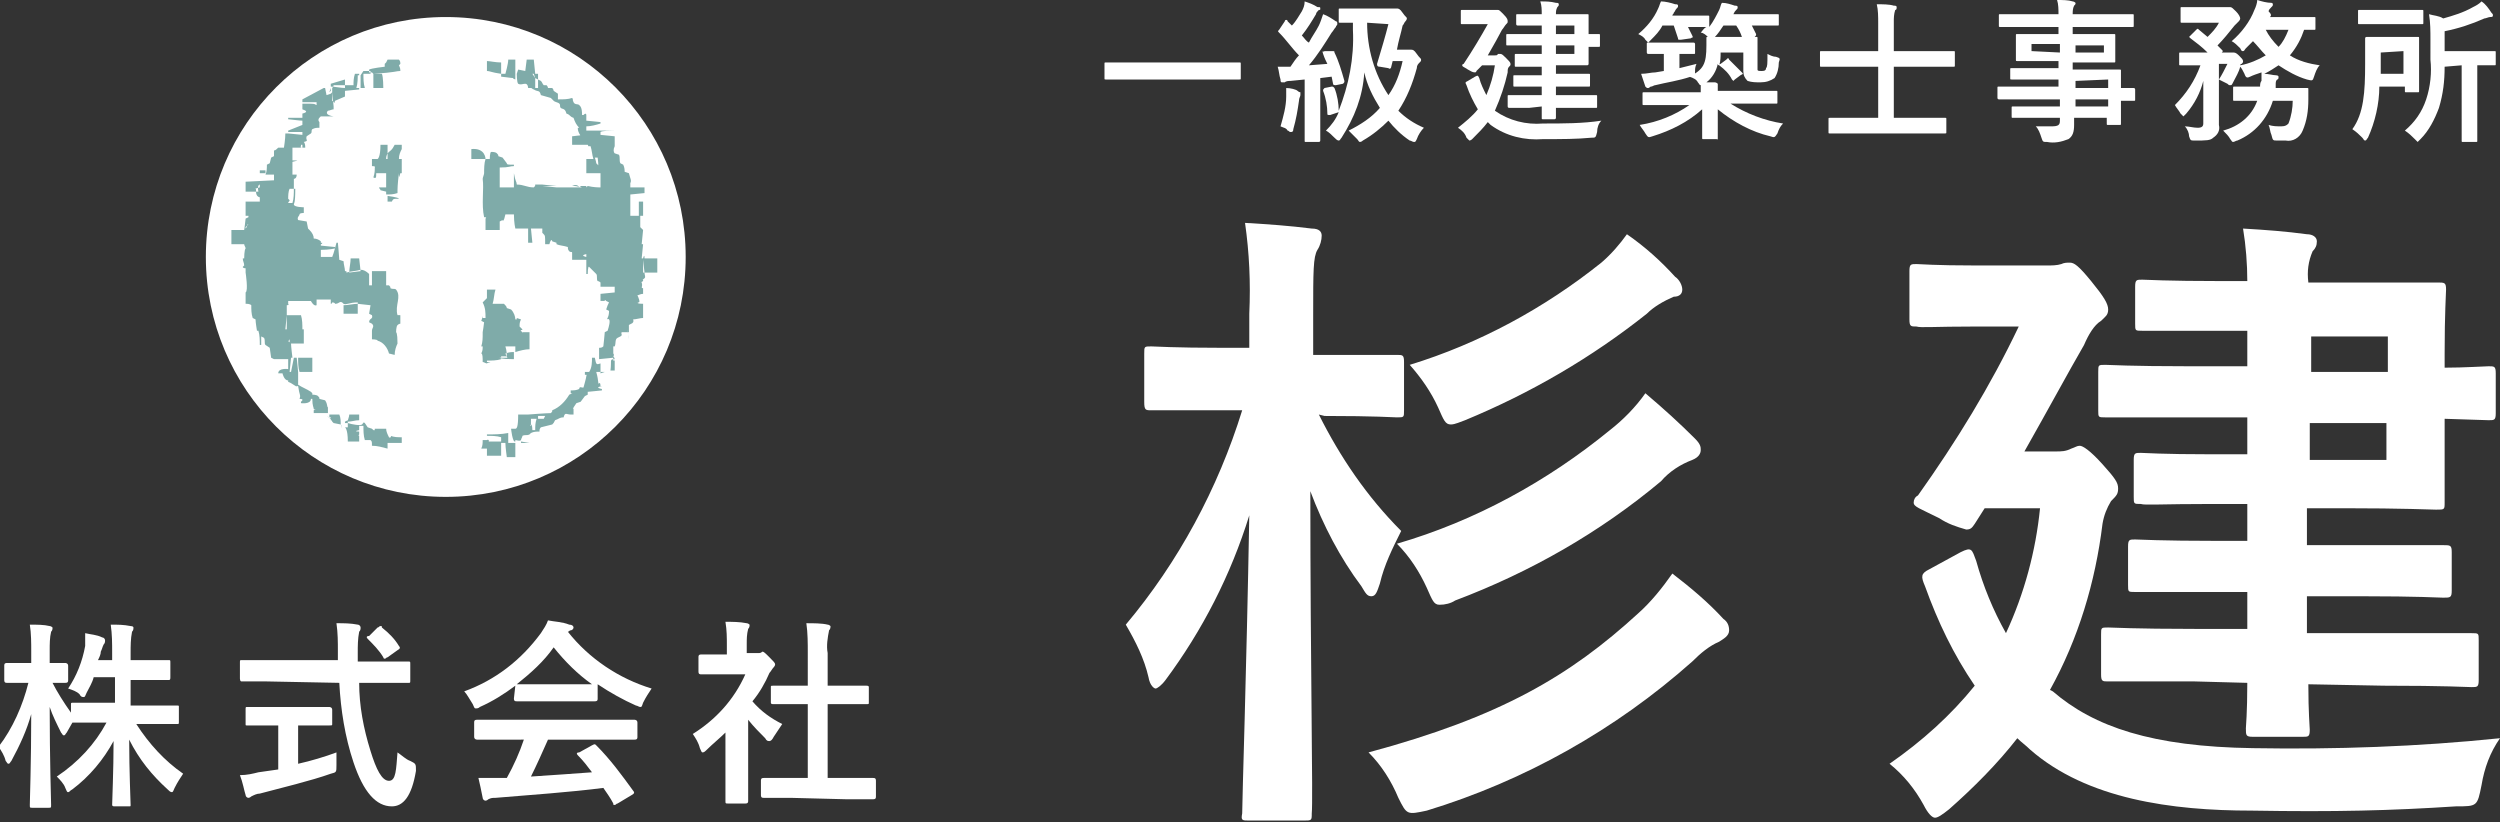 <?xml version="1.0" encoding="utf-8"?>
<!-- Generator: Adobe Illustrator 25.2.3, SVG Export Plug-In . SVG Version: 6.00 Build 0)  -->
<svg version="1.1" id="レイヤー_1" xmlns="http://www.w3.org/2000/svg" xmlns:xlink="http://www.w3.org/1999/xlink" x="0px"
	 y="0px" viewBox="0 0 176.1 57.9" style="enable-background:new 0 0 176.1 57.9;" xml:space="preserve">
<rect x="0" y="0" width="176.1" height="57.9" fill="#333333" stroke="none"/>
<style type="text/css">
	.st0{fill:#FFFFFF;}
	.st1{fill:#FFFFFF;stroke:#FFFFFF;stroke-miterlimit:10;}
	.st2{fill-rule:evenodd;clip-rule:evenodd;fill:#7FABA9;}
</style>
<g id="レイヤー_2_1_">
	<g id="top">
		<path class="st0" d="M92.9,29.2c1.5,3,3.4,5.8,5.8,8.2c-0.6,1.2-1.2,2.4-1.5,3.7C97,41.7,96.9,42,96.6,42s-0.4-0.2-0.7-0.7
			c-1.5-2-2.7-4.3-3.6-6.7c0,12.4,0.2,21.8,0.1,22.7c0,0.5,0,0.5-0.6,0.5h-3.8c-0.5,0-0.6,0-0.5-0.5c0-1,0.3-9.8,0.5-21
			c-1.3,4.2-3.3,8.1-5.9,11.6c-0.3,0.4-0.6,0.6-0.7,0.6s-0.4-0.2-0.5-0.8c-0.3-1.3-0.9-2.5-1.6-3.7c3.7-4.4,6.5-9.6,8.2-15.1h-1.3
			c-3.6,0-4.8,0-5.1,0c-0.4,0-0.5,0-0.5-0.6v-3.4c0-0.5,0-0.5,0.5-0.5c0.3,0,1.5,0.1,5.1,0.1h1.8v-2.4c0.1-2.2,0-4.3-0.3-6.4
			c1.7,0.1,3.1,0.2,4.7,0.4c0.5,0,0.7,0.2,0.7,0.5c0,0.3-0.1,0.7-0.3,1c-0.3,0.5-0.3,1.5-0.3,4.6V25h0.8c3.6,0,4.8,0,5.1,0
			c0.4,0,0.5,0,0.5,0.5v3.4c0,0.5,0,0.5-0.5,0.5c-0.2,0-1.5-0.1-5.1-0.1L92.9,29.2z M115.4,43.2c0.9-0.8,1.7-1.8,2.4-2.8
			c1.3,1,2.5,2,3.6,3.2c0.3,0.2,0.4,0.5,0.4,0.8c0,0.4-0.4,0.6-0.7,0.8c-0.7,0.3-1.3,0.8-1.9,1.4c-5.4,4.8-11.8,8.4-18.7,10.5
			c-1.4,0.3-1.4,0.3-2-0.9C98,55,97.3,53.9,96.4,53C105.7,50.5,110.6,47.6,115.4,43.2z M119.4,30.9c0.4,0.4,0.4,0.6,0.4,0.8
			s-0.1,0.5-0.6,0.7c-0.8,0.3-1.6,0.8-2.2,1.5c-4.3,3.6-9.2,6.4-14.5,8.4c-0.3,0.2-0.7,0.3-1.1,0.3c-0.4,0-0.5-0.3-0.9-1.2
			c-0.5-1.1-1.2-2.2-2.1-3.1c5.5-1.6,10.6-4.4,15-8c0.9-0.7,1.8-1.6,2.5-2.6C117.2,28.8,118.3,29.8,119.4,30.9L119.4,30.9z
			 M118,19.5c0.3,0.2,0.5,0.6,0.5,0.9c0,0.3-0.2,0.5-0.6,0.5c-0.7,0.3-1.4,0.7-1.9,1.2c-3.9,3.1-8.2,5.6-12.8,7.5
			c-0.3,0.1-0.7,0.3-1,0.3c-0.4,0-0.5-0.3-0.9-1.2c-0.5-1.1-1.2-2.1-2-3c4.9-1.5,9.5-4,13.5-7.2c0.7-0.6,1.3-1.3,1.8-2
			C115.9,17.4,117,18.4,118,19.5z"/>
		<path class="st0" d="M144.6,48.7c2.9,2.5,7,3.9,14.1,4c5.8,0.1,11.6-0.1,17.4-0.7c-0.7,1-1.1,2.1-1.3,3.3
			c-0.3,1.5-0.3,1.5-1.8,1.5c-4.6,0.3-8.5,0.4-14.4,0.3c-5.6,0-11.6-0.8-15.6-4.3c-0.3-0.3-0.6-0.5-0.9-0.8c-1.4,1.8-3.1,3.5-4.8,5
			c-0.5,0.4-0.8,0.6-1,0.6s-0.5-0.3-0.8-0.9c-0.6-1.1-1.4-2.1-2.4-2.9c2.3-1.6,4.3-3.4,6-5.5c-1.5-2.2-2.6-4.5-3.5-7
			c-0.3-0.7-0.3-0.9,0.3-1.2l2.2-1.2c0.8-0.4,0.8-0.2,1.1,0.6c0.5,1.8,1.2,3.5,2.1,5.1c1.3-2.8,2.1-5.8,2.4-8.8h-3.9l-0.7,1.1
			c-0.2,0.3-0.3,0.4-0.6,0.4c-0.7-0.2-1.3-0.4-1.9-0.8c-1.4-0.7-1.8-0.8-1.8-1.1c0-0.2,0.1-0.4,0.3-0.5c2.7-3.8,5.1-7.7,7.1-11.9h-3
			c-3,0-3.9,0.1-4.2,0c-0.4,0-0.5,0-0.5-0.5v-3.4c0-0.5,0.1-0.5,0.5-0.5c0.3,0,1.2,0.1,4.2,0.1h5c0.3,0,0.7,0,1-0.1
			c0.2-0.1,0.4-0.1,0.6-0.1c0.3,0,0.6,0.2,1.5,1.3s1.2,1.6,1.2,2s-0.2,0.5-0.5,0.8c-0.5,0.3-0.9,1-1.2,1.7c-1.1,1.9-2.5,4.5-4.2,7.5
			h2.2c0.4,0,0.7,0,1.1-0.2c0.3-0.1,0.4-0.2,0.6-0.2s0.7,0.3,1.6,1.3c0.9,1,1.1,1.3,1.1,1.7s-0.1,0.5-0.5,0.9
			c-0.3,0.5-0.5,1-0.6,1.6c-0.5,4.1-1.7,8.1-3.7,11.7L144.6,48.7z M154.6,48c-4.4,0-5.9,0-6.1,0c-0.4,0-0.5,0-0.5-0.5v-2.8
			c0-0.5,0-0.5,0.5-0.5c0.3,0,1.8,0.1,6.1,0.1h3.7v-2.6h-2c-4.1,0-5.6,0-5.9,0c-0.5,0-0.5,0-0.5-0.5v-2.7c0-0.5,0.1-0.5,0.5-0.5
			c0.3,0,1.7,0.1,5.9,0.1h2v-2.6h-2.5c-3.6,0-4.7,0.1-5,0c-0.5,0-0.5,0-0.5-0.5v-2.6c0-0.5,0.1-0.5,0.5-0.5c0.3,0,1.4,0.1,5,0.1h2.5
			v-2.6h-4.1c-4.2,0-5.6,0-5.9,0c-0.5,0-0.5,0-0.5-0.5v-2.7c0-0.5,0-0.5,0.5-0.5c0.3,0,1.7,0.1,5.9,0.1h4.1v-2.5h-1.7
			c-4.1,0-5.4,0-5.7,0c-0.5,0-0.5,0-0.5-0.5v-2.6c0-0.5,0.1-0.5,0.5-0.5c0.3,0,1.6,0.1,5.7,0.1h1.7c0-1.2-0.1-2.5-0.3-3.7
			c1.7,0.1,3,0.2,4.5,0.4c0.4,0,0.7,0.2,0.7,0.5c0,0.3-0.1,0.5-0.3,0.7c-0.3,0.7-0.4,1.4-0.3,2.2h2.6c4.2,0,6.2,0,6.5,0
			c0.5,0,0.6,0,0.6,0.5c0,0.3-0.1,1.6-0.1,4.5v1c1.4,0,2.8-0.1,3.1-0.1c0.4,0,0.5,0,0.5,0.5v2.8c0,0.5-0.1,0.5-0.5,0.5l-3.1-0.1V31
			c0,2.9,0,4.2,0,4.4c0,0.5,0,0.5-0.6,0.5c-0.3,0-2.3-0.1-6.5-0.1h-2.6v2.6h3.8c4.1,0,5.5,0,5.8,0c0.5,0,0.6,0,0.6,0.5v2.7
			c0,0.5-0.1,0.5-0.6,0.5c-0.3,0-1.7-0.1-5.8-0.1h-3.8v2.6h5.4c4.4,0,5.9,0,6.2,0c0.5,0,0.5,0,0.5,0.5v2.8c0,0.5-0.1,0.5-0.5,0.5
			c-0.3,0-1.8-0.1-6.2-0.1l-5.3-0.1c0,2,0.1,3,0.1,3.2c0,0.5-0.1,0.5-0.5,0.5h-3.5c-0.5,0-0.5-0.1-0.5-0.6c0-0.1,0.1-1.1,0.1-3.2
			L154.6,48z M168.1,29.8l-5.4,0v2.6l5.4,0V29.8z M162.8,23.7v2.5h5.4v-2.5L162.8,23.7z"/>
		<path class="st0" d="M6.6,47.7c-0.1,0.4-0.3,0.7-0.5,1.1C6,49,6,49.1,5.9,49.1s-0.2,0-0.3-0.2c-0.2-0.2-0.5-0.3-0.8-0.4
			c0.6-0.9,1-1.9,1.2-3C6,45.2,6,44.9,6,44.6c0.4,0.1,0.8,0.1,1.2,0.3c0.1,0,0.2,0.1,0.2,0.2c0,0.1,0,0.2-0.1,0.3
			c-0.1,0.2-0.1,0.3-0.2,0.5c0,0.2-0.1,0.4-0.2,0.6h1V46c0-0.7,0-1.3-0.1-2c0.5,0,0.9,0,1.4,0.1c0.2,0,0.2,0.1,0.2,0.1
			c0,0.1,0,0.2-0.1,0.3c-0.1,0.5-0.1,1-0.1,1.5v0.5h1c1.2,0,1.6,0,1.7,0s0.1,0,0.1,0.2v1c0,0.1,0,0.2-0.1,0.2s-0.5,0-1.7,0h-1v1.8
			h1.4c1.3,0,1.8,0,1.9,0s0.1,0,0.1,0.1v1c0,0.2,0,0.2-0.1,0.2s-0.6,0-1.9,0h-1c0.9,1.4,2,2.6,3.3,3.5c-0.2,0.3-0.4,0.6-0.6,1
			c-0.1,0.2-0.1,0.3-0.2,0.3s-0.2-0.1-0.3-0.2c-1.1-1-2-2.1-2.7-3.5c0,2.2,0.1,4.4,0.1,4.6c0,0.1,0,0.1-0.1,0.1H8.1
			c-0.1,0-0.2,0-0.2-0.1c0-0.3,0.1-2.4,0.1-4.5c-0.7,1.3-1.7,2.5-2.9,3.4c-0.2,0.1-0.2,0.2-0.3,0.2s-0.1-0.1-0.2-0.3
			c-0.1-0.3-0.4-0.6-0.6-0.8c1.5-1,2.7-2.3,3.5-3.8H7.1c-1.3,0-1.8,0-1.9,0s-0.1,0-0.1,0c-0.1,0.2-0.3,0.5-0.4,0.7
			c-0.1,0.1-0.1,0.2-0.2,0.2s-0.1-0.1-0.2-0.2c-0.3-0.6-0.6-1.2-0.8-1.8c0,3.7,0.1,6.7,0.1,6.9s0,0.2-0.2,0.2H2.3
			c-0.2,0-0.2,0-0.2-0.2s0.1-3.1,0.1-6.4c-0.3,1.1-0.8,2.2-1.4,3.3c-0.1,0.1-0.1,0.2-0.2,0.2s-0.1-0.1-0.2-0.2
			c-0.1-0.4-0.3-0.7-0.5-1c1-1.3,1.7-2.9,2.1-4.5H1.8c-0.9,0-1.2,0-1.3,0s-0.2,0-0.2-0.2v-1c0-0.1,0-0.2,0.2-0.2s0.4,0,1.3,0h0.4
			v-0.8c0-0.6,0-1.3-0.1-1.9c0.5,0,1,0,1.4,0.1c0.1,0,0.2,0.1,0.2,0.1c0,0.1,0,0.2-0.1,0.3c-0.1,0.4-0.1,0.9-0.1,1.3v0.9
			c0.8,0,1.1,0,1.1,0s0.2,0,0.2,0.2v1c0,0.1,0,0.2-0.2,0.2H3.7C4,48.7,4.5,49.5,5,50.2v-0.6c0-0.1,0-0.1,0.2-0.1s0.6,0,1.9,0h1v-1.8
			H6.6z"/>
		<path class="st0" d="M18.8,48c-1.3,0-1.8,0-1.8,0s-0.1,0-0.1-0.2v-1.1c0-0.2,0-0.2,0.1-0.2s0.5,0,1.8,0h5c0-0.2,0-0.4,0-0.6
			c0-0.7,0-1.3-0.1-2c0.5,0,1,0,1.5,0.1c0.1,0,0.2,0.1,0.2,0.2c0,0.1,0,0.2-0.1,0.3c-0.1,0.5-0.1,1-0.1,1.5v0.6H27
			c1.3,0,1.7,0,1.8,0s0.1,0,0.1,0.2v1.1c0,0.2,0,0.2-0.1,0.2s-0.5,0-1.8,0h-1.7c0,1.6,0.3,3.2,0.8,4.8c0.4,1.3,0.8,2.1,1.3,2.1
			s0.5-0.8,0.6-2c0.3,0.2,0.6,0.5,0.9,0.6c0.4,0.2,0.4,0.2,0.4,0.7c-0.3,1.8-0.9,2.5-1.7,2.5c-1.1,0-2-1-2.7-3.1
			c-0.6-1.8-0.9-3.7-1-5.6L18.8,48z M21,51.1v2.7c0.9-0.2,1.9-0.5,2.7-0.8c0,0.2,0,0.6,0,0.9c0,0.5,0,0.5-0.4,0.6
			c-1.4,0.5-3.5,1-5,1.4c-0.2,0-0.4,0.1-0.6,0.2c-0.1,0.1-0.2,0.1-0.2,0.1c-0.1,0-0.2-0.1-0.2-0.2c-0.1-0.3-0.2-0.9-0.4-1.4
			c0.5,0,0.9-0.1,1.3-0.2l1.4-0.2v-3.1h-0.5c-1.2,0-1.6,0-1.7,0s-0.1,0-0.1-0.1v-1c0-0.2,0-0.2,0.1-0.2s0.5,0,1.7,0h2.5
			c1.2,0,1.6,0,1.6,0s0.2,0,0.2,0.2V51c0,0.1,0,0.1-0.2,0.1s-0.5,0-1.6,0L21,51.1z M26.6,44.2c0.1,0,0.1-0.1,0.2-0.1s0.1,0,0.1,0.1
			c0.5,0.4,0.9,0.8,1.2,1.3c0.1,0.1,0.1,0.2-0.1,0.3l-0.7,0.5c-0.1,0-0.1,0.1-0.2,0.1c0,0-0.1,0-0.1-0.1c-0.3-0.5-0.7-0.9-1.1-1.3
			c-0.1-0.1-0.1-0.2,0.1-0.2L26.6,44.2z"/>
		<path class="st0" d="M36.3,48.3c-0.8,0.6-1.6,1.1-2.5,1.5c-0.1,0.1-0.2,0.1-0.3,0.1c-0.1,0-0.1-0.1-0.2-0.3
			c-0.2-0.3-0.4-0.7-0.6-0.9c2.2-0.8,4-2.2,5.4-4.1c0.2-0.3,0.4-0.6,0.5-0.9c0.5,0.1,1,0.1,1.5,0.3c0.2,0,0.3,0.1,0.3,0.2
			c0,0.1-0.1,0.2-0.2,0.2c-0.1,0-0.1,0.1-0.2,0.1c1.5,1.9,3.6,3.3,5.9,4c-0.2,0.3-0.4,0.6-0.6,1c-0.1,0.3-0.1,0.3-0.2,0.3
			c-0.1,0-0.2-0.1-0.3-0.1c-0.9-0.4-1.8-0.9-2.7-1.5v1c0,0.1,0,0.2-0.2,0.2s-0.5,0-1.6,0H38c-1.1,0-1.5,0-1.6,0s-0.2,0-0.2-0.2
			L36.3,48.3z M35.4,52.1c-1.3,0-1.8,0-1.8,0s-0.2,0-0.2-0.2v-1c0-0.1,0-0.2,0.2-0.2s0.5,0,1.8,0h7.5c1.3,0,1.8,0,1.8,0
			s0.2,0,0.2,0.2v1c0,0.1,0,0.2-0.2,0.2s-0.5,0-1.8,0h-4.3c-0.4,0.9-0.8,1.8-1.2,2.6c1.5-0.1,3-0.2,4.3-0.3c-0.3-0.4-0.6-0.8-1-1.2
			c-0.1-0.1-0.1-0.2,0.1-0.2l0.9-0.5c0.2-0.1,0.2-0.1,0.3,0c1,1,1.8,2.1,2.6,3.2c0.1,0.1,0.1,0.2-0.1,0.3l-1,0.6
			c-0.1,0-0.1,0.1-0.2,0.1s-0.1,0-0.1-0.1c-0.2-0.4-0.5-0.8-0.7-1.1c-2.3,0.3-5.2,0.5-7.6,0.7c-0.2,0-0.3,0-0.5,0.1
			c-0.1,0.1-0.2,0.1-0.2,0.1c-0.1,0-0.2-0.1-0.2-0.2c-0.1-0.5-0.2-1-0.3-1.4c0.5,0,1,0,1.5,0h0.5c0.5-0.9,0.9-1.8,1.2-2.7L35.4,52.1
			z M40.2,48.2c0.9,0,1.4,0,1.5,0c-1-0.7-1.9-1.6-2.7-2.6c-0.7,1-1.6,1.8-2.6,2.6c0.1,0,0.5,0,1.5,0L40.2,48.2z"/>
		<path class="st0" d="M51.1,51.6c-0.4,0.4-0.9,0.8-1.3,1.2c-0.1,0.1-0.2,0.2-0.3,0.2s-0.1-0.1-0.2-0.3c-0.1-0.4-0.3-0.7-0.5-1
			c1.6-1,2.9-2.4,3.7-4.2h-1.6c-1.1,0-1.4,0-1.5,0s-0.2,0-0.2-0.2v-1c0-0.1,0-0.2,0.2-0.2s0.4,0,1.5,0h0.3v-0.6c0-0.6,0-1.1-0.1-1.7
			c0.5,0,1,0,1.5,0.1c0.1,0,0.2,0.1,0.2,0.1c0,0.1,0,0.2-0.1,0.3c-0.1,0.4-0.1,0.7-0.1,1.1v0.6h0.6c0.1,0,0.2,0,0.3,0
			c0,0,0.1,0,0.2-0.1c0.1,0,0.2,0.1,0.5,0.4s0.4,0.4,0.4,0.5c0,0.1-0.1,0.2-0.1,0.2c-0.1,0.1-0.2,0.3-0.3,0.4
			c-0.3,0.7-0.7,1.4-1.2,2c0.6,0.7,1.3,1.2,2.1,1.6c-0.2,0.3-0.4,0.6-0.6,0.9c-0.1,0.2-0.2,0.3-0.3,0.3s-0.2,0-0.3-0.2
			c-0.4-0.4-0.8-0.8-1.2-1.3v4c0,1,0,1.6,0,1.7s0,0.2-0.2,0.2h-1.2c-0.2,0-0.2,0-0.2-0.2s0-0.6,0-1.7L51.1,51.6z M55.7,56.2
			c-1.3,0-1.8,0-1.9,0s-0.2,0-0.2-0.2V55c0-0.1,0-0.2,0.2-0.2s0.5,0,1.9,0h1.2v-5.2h-0.6c-1.2,0-1.7,0-1.8,0s-0.2,0-0.2-0.1v-1.1
			c0-0.1,0-0.1,0.2-0.1s0.5,0,1.8,0h0.6V46c0-0.7,0-1.4-0.1-2.1c0.5,0,1.1,0,1.5,0.1c0.1,0,0.2,0.1,0.2,0.1c0,0.1,0,0.2-0.1,0.3
			c-0.1,0.5-0.2,1.1-0.1,1.6v2.3h0.9c1.2,0,1.7,0,1.8,0s0.2,0,0.2,0.1v1.1c0,0.1,0,0.1-0.2,0.1s-0.5,0-1.8,0h-0.9v5.2h1.3
			c1.3,0,1.8,0,1.9,0s0.2,0,0.2,0.2v1.1c0,0.1,0,0.2-0.2,0.2s-0.5,0-1.9,0L55.7,56.2z"/>
		<path class="st0" d="M79.3,5.6c-1,0-1.3,0-1.4,0s-0.1,0-0.1-0.1v-1c0-0.1,0-0.1,0.1-0.1s0.4,0,1.4,0h6.6c1,0,1.3,0,1.4,0
			s0.1,0,0.1,0.1v1c0,0.1,0,0.1-0.1,0.1s-0.4,0-1.4,0H79.3z"/>
		<path class="st0" d="M93.8,3.6c0.2,0,0.2,0,0.2,0.1c0.3,0.6,0.5,1.3,0.7,2c0,0.1,0,0.1-0.1,0.2L94.1,6c-0.1,0-0.2,0-0.2-0.1
			l-0.1-0.5L93,5.5v3c0,1,0,1.4,0,1.4s0,0.1-0.1,0.1H92c-0.1,0-0.1,0-0.1-0.1s0-0.4,0-1.4V5.6l-1,0.1c-0.1,0-0.3,0-0.4,0.1
			c-0.1,0-0.1,0-0.2,0c-0.1,0-0.1-0.1-0.1-0.2c-0.1-0.3-0.1-0.6-0.2-0.9c0.3,0,0.6,0,0.9,0c0.2-0.3,0.4-0.6,0.6-0.8
			c-0.5-0.5-0.9-1.1-1.4-1.6c-0.1-0.1-0.1-0.1,0-0.2l0.4-0.6c0-0.1,0.1-0.1,0.1-0.1s0.1,0,0.1,0.1c0.1,0.1,0.2,0.2,0.3,0.3
			c0.3-0.3,0.5-0.7,0.7-1c0.1-0.2,0.2-0.4,0.2-0.7c0.3,0.1,0.6,0.2,0.9,0.4C93,0.5,93,0.5,93,0.6s0,0.1-0.1,0.1
			c-0.1,0.1-0.2,0.2-0.2,0.3c-0.3,0.5-0.6,1-1,1.5C91.9,2.7,92,2.9,92.2,3c0.2-0.4,0.5-0.8,0.7-1.2c0.1-0.2,0.2-0.5,0.3-0.8
			c0.3,0.1,0.6,0.3,0.9,0.5c0.1,0,0.1,0.1,0.1,0.2s-0.1,0.1-0.1,0.2C94,2,93.9,2.2,93.8,2.3c-0.5,0.8-1,1.6-1.6,2.3l1.3-0.1
			c-0.1-0.2-0.2-0.4-0.3-0.7s0-0.1,0.1-0.2L93.8,3.6z M90.6,6.8c0-0.2,0-0.4,0-0.6c0.3,0,0.7,0.1,0.8,0.2s0.2,0.1,0.2,0.1
			c0,0,0,0.1,0,0.2c0,0.1-0.1,0.2-0.1,0.4c-0.1,0.7-0.2,1.3-0.4,2c0,0.2-0.1,0.2-0.2,0.2c-0.1,0-0.1-0.1-0.2-0.1
			C90.6,9,90.4,9,90.2,8.9C90.4,8.2,90.6,7.5,90.6,6.8z M99.1,3.5c0.1,0,0.1,0,0.2,0c0,0,0.1,0,0.1,0c0.1,0,0.2,0,0.4,0.3
			s0.3,0.3,0.3,0.4c0,0.1,0,0.1-0.1,0.2c-0.1,0.1-0.2,0.2-0.2,0.4c-0.3,1.1-0.7,2.1-1.3,3c0.5,0.5,1.1,0.9,1.8,1.2
			c-0.2,0.2-0.4,0.5-0.5,0.8c-0.1,0.2-0.1,0.2-0.2,0.2c-0.1,0-0.2-0.1-0.3-0.1c-0.6-0.4-1.1-0.9-1.5-1.4c-0.5,0.5-1.1,1-1.8,1.4
			C96,9.9,95.9,10,95.8,10c-0.1,0-0.1-0.1-0.2-0.2c-0.2-0.2-0.4-0.4-0.6-0.6c0.8-0.4,1.6-0.9,2.2-1.6c-0.5-0.8-0.9-1.6-1.1-2.5
			c-0.1,1.7-0.7,3.2-1.6,4.6c-0.1,0.1-0.1,0.2-0.2,0.2S94.1,9.8,94,9.7c-0.2-0.2-0.4-0.4-0.6-0.5c0.4-0.4,0.7-0.8,0.9-1.3l-0.6,0.2
			c-0.2,0-0.2,0-0.2-0.1c0-0.5-0.1-1.1-0.3-1.6c0-0.1,0-0.1,0.1-0.2l0.5-0.1c0.1,0,0.1,0,0.2,0.1c0.2,0.5,0.3,1.1,0.3,1.6
			c0.7-1.8,1.1-3.7,1-5.7V1.6h-0.9c-0.1,0-0.1,0-0.1-0.1V0.7c0-0.1,0-0.1,0.1-0.1s0.4,0,1.3,0H98c0.1,0,0.2,0,0.3,0c0,0,0.1,0,0.1,0
			c0.1,0,0.2,0,0.4,0.3s0.3,0.3,0.3,0.4c0,0.1-0.1,0.2-0.1,0.2c-0.1,0.1-0.1,0.2-0.2,0.3c-0.1,0.5-0.3,1.1-0.4,1.7L99.1,3.5z
			 M96.3,1.6c0,1.8,0.5,3.6,1.5,5.1c0.5-0.7,0.8-1.5,1-2.4h-0.7L98,4.7c0,0.1-0.1,0.2-0.2,0.1l-0.6-0.1c-0.2,0-0.2-0.1-0.2-0.2
			c0.3-1,0.6-2,0.8-2.8L96.3,1.6z"/>
		<path class="st0" d="M105.3,7.8c1,0.7,2.2,1,3.4,0.9c1.4,0,2.8,0,4.1-0.2c-0.2,0.2-0.3,0.5-0.3,0.8c-0.1,0.4-0.1,0.4-0.4,0.4
			c-1.1,0.1-2,0.1-3.4,0.1c-1.3,0.1-2.6-0.2-3.7-1c-0.1-0.1-0.1-0.1-0.2-0.2c-0.3,0.4-0.7,0.8-1.1,1.2c-0.1,0.1-0.2,0.1-0.2,0.1
			s-0.1-0.1-0.2-0.2c-0.1-0.3-0.3-0.5-0.6-0.7c0.5-0.4,1-0.8,1.4-1.3c-0.3-0.5-0.6-1.1-0.8-1.7c-0.1-0.2-0.1-0.2,0.1-0.3l0.5-0.3
			c0.2-0.1,0.2-0.1,0.3,0.1c0.1,0.4,0.3,0.8,0.5,1.2c0.3-0.7,0.5-1.4,0.6-2.1h-0.9L104,5c0,0.1-0.1,0.1-0.1,0.1
			c-0.2,0-0.3-0.1-0.5-0.2c-0.3-0.2-0.4-0.2-0.4-0.3c0,0,0-0.1,0.1-0.1c0.6-0.9,1.2-1.9,1.7-2.8H104c-0.7,0-0.9,0-1,0
			s-0.1,0-0.1-0.1V0.8c0-0.1,0-0.1,0.1-0.1s0.3,0,1,0h1.2h0.2h0.1c0.1,0,0.1,0,0.4,0.3s0.3,0.4,0.3,0.5s0,0.1-0.1,0.2
			c-0.1,0.1-0.2,0.3-0.3,0.4c-0.2,0.4-0.6,1.1-1,1.8h0.5c0.1,0,0.2,0,0.2-0.1c0,0,0.1,0,0.2,0c0.1,0,0.2,0.1,0.4,0.3
			s0.3,0.3,0.3,0.4s0,0.1-0.1,0.2c-0.1,0.1-0.1,0.2-0.1,0.4C106,6,105.7,6.9,105.3,7.8L105.3,7.8z M107.7,7.6c-1,0-1.4,0-1.4,0
			s-0.1,0-0.1-0.1V6.8c0-0.1,0-0.1,0.1-0.1s0.4,0,1.4,0h0.9V6.1h-0.5c-1,0-1.3,0-1.4,0s-0.1,0-0.1-0.1V5.4c0-0.1,0-0.1,0.1-0.1
			s0.4,0,1.4,0h0.5V4.7H108c-0.8,0-1.1,0-1.2,0s-0.1,0-0.1-0.1V3.9c0-0.1,0-0.1,0.1-0.1s0.3,0,1.2,0h0.6V3.2h-1c-1,0-1.3,0-1.4,0
			s-0.1,0-0.1-0.1V2.5c0-0.1,0-0.1,0.1-0.1s0.4,0,1.4,0h1V1.8h-0.4c-1,0-1.3,0-1.3,0s-0.1,0-0.1-0.1V1.1c0-0.1,0-0.1,0.1-0.1
			s0.4,0,1.3,0h0.4c0-0.3,0-0.6-0.1-0.9c0.4,0,0.7,0,1.1,0.1c0.1,0,0.2,0,0.2,0.1c0,0.1,0,0.1-0.1,0.2c-0.1,0.2-0.1,0.3-0.1,0.5h0.6
			c1,0,1.5,0,1.6,0s0.1,0,0.1,0.1s0,0.4,0,1.1v0.2h0.7c0.1,0,0.1,0,0.1,0.1v0.7c0,0.1,0,0.1-0.1,0.1h-0.7v0.2c0,0.7,0,1,0,1
			s0,0.1-0.1,0.1s-0.6,0-1.6,0h-0.6v0.6h0.9c1,0,1.3,0,1.4,0s0.1,0,0.1,0.1V6c0,0.1,0,0.1-0.1,0.1s-0.4,0-1.4,0h-0.9v0.6h1.3
			c1,0,1.4,0,1.5,0s0.1,0,0.1,0.1v0.7c0,0.1,0,0.1-0.1,0.1s-0.4,0-1.5,0h-1.3c0,0.5,0,0.7,0,0.7s0,0.1-0.1,0.1h-0.8
			c-0.1,0-0.1,0-0.1-0.1s0-0.3,0-0.8L107.7,7.6z M109.6,1.8v0.6h1.3V1.8L109.6,1.8z M110.9,3.2h-1.3v0.6h1.3V3.2z"/>
		<path class="st0" d="M116,3.1c0-0.1,0-0.1,0.1-0.1c-0.1-0.1-0.1-0.1-0.2-0.2c-0.1-0.2-0.3-0.3-0.5-0.4c0.6-0.5,1.1-1.1,1.4-1.8
			c0.1-0.2,0.1-0.3,0.2-0.5c0.3,0,0.7,0.1,1,0.2c0.1,0,0.2,0,0.2,0.1s0,0.1-0.1,0.2c-0.1,0.1-0.1,0.2-0.2,0.3c0,0.1-0.1,0.1-0.1,0.2
			h1.2c0.9,0,1.2,0,1.3,0s0.1,0,0.1,0.1v0.7c0.3-0.4,0.5-0.8,0.7-1.2c0.1-0.2,0.1-0.4,0.2-0.5c0.3,0,0.6,0.1,0.9,0.2
			c0.1,0,0.2,0,0.2,0.1c0,0.1,0,0.1-0.1,0.2c-0.1,0.1-0.1,0.1-0.2,0.3L121.9,1h1.7c1.1,0,1.5,0,1.6,0s0.1,0,0.1,0.1v0.6
			c0,0.1,0,0.1-0.1,0.1s-0.4,0-1.6,0h-0.2c0.1,0.2,0.2,0.4,0.3,0.6c0,0.1,0,0.1-0.1,0.2l-0.7,0.1c-0.2,0-0.2,0-0.2-0.1
			c-0.1-0.3-0.2-0.5-0.4-0.8h-0.9c-0.2,0.3-0.4,0.6-0.6,0.8c-0.1,0.1-0.2,0.2-0.2,0.2s-0.1-0.1-0.3-0.2c-0.1-0.1-0.3-0.3-0.5-0.3
			c0.1-0.1,0.2-0.3,0.4-0.4h-0.1c-0.1,0-0.3,0-1.2,0c0.1,0.2,0.2,0.4,0.3,0.6s0,0.1-0.1,0.2l-0.7,0.1c-0.2,0-0.2,0-0.2-0.1
			c-0.1-0.3-0.2-0.6-0.3-0.9h-0.8c-0.2,0.4-0.5,0.7-0.8,1c-0.1,0.1-0.1,0.1-0.2,0.2c0.1,0,0.4,0,1,0h1.2c0.7,0,1,0,1,0
			s0.1,0,0.1,0.1v0.6c0,0.1,0,0.1-0.1,0.1s-0.3,0-1,0l0,0v1c0.4-0.1,0.8-0.2,1.2-0.3c-0.1,0.2-0.1,0.4-0.1,0.5c0,0.4,0,0.4-0.3,0.4
			c-0.9,0.3-1.7,0.4-2.5,0.6c-0.1,0-0.2,0.1-0.3,0.1c-0.1,0-0.1,0.1-0.2,0.1c-0.1,0-0.1,0-0.2-0.1c-0.1-0.3-0.2-0.6-0.3-0.9
			c0.4,0,0.7-0.1,1-0.1l0.6-0.1V3.8h-0.1c-0.8,0-1,0-1,0s-0.1,0-0.1-0.1L116,3.1z M121.6,4.2c0,0,0.1-0.1,0.1-0.1s0.1,0,0.1,0.1
			c0.3,0.3,0.6,0.6,0.9,0.9c0.1,0.1,0.1,0.1-0.1,0.2l-0.4,0.3c-0.1,0.1-0.1,0.1-0.1,0.1s0,0-0.1-0.1c-0.2-0.4-0.5-0.7-0.9-1
			c0,0-0.1,0-0.1-0.1c-0.1,0.5-0.4,1-0.8,1.3h0.6c0.1,0,0.2,0.1,0.2,0.1c0,0.1,0,0.1,0,0.2c0,0.1,0,0.2,0,0.3h2.7c1,0,1.3,0,1.4,0
			s0.1,0,0.1,0.1v0.7c0,0.1,0,0.1-0.1,0.1s-0.4,0-1.4,0h-1.8c1.1,0.7,2.4,1.2,3.7,1.4c-0.2,0.2-0.3,0.4-0.4,0.7
			c-0.2,0.3-0.2,0.3-0.5,0.2c-1.3-0.3-2.6-1-3.7-1.9c0,1.1,0,1.8,0,2s0,0.1-0.1,0.1H120c-0.1,0-0.1,0-0.1-0.1s0-0.9,0-2
			c-1,0.9-2.2,1.5-3.5,1.9c-0.3,0.1-0.3,0.1-0.5-0.2c-0.1-0.2-0.3-0.4-0.4-0.6c1.3-0.2,2.5-0.7,3.5-1.4h-1.8c-1,0-1.3,0-1.4,0
			s-0.1,0-0.1-0.1V6.6c0-0.1,0-0.1,0.1-0.1s0.4,0,1.4,0h2.6c0-0.2,0-0.3,0-0.5c-0.1,0-0.1-0.1-0.2-0.2c-0.1-0.2-0.3-0.3-0.6-0.4
			c1-0.5,1.2-0.9,1.2-2.2c0-0.2,0-0.4,0-0.5s0-0.1,0.1-0.1s0.3,0,1.1,0h1.2c0.8,0,1,0,1.1,0s0.1,0,0.1,0.1s0,0.3,0,0.8v1
			c0,0.2,0,0.3,0,0.4s0.1,0.1,0.3,0.1c0.1,0,0.3,0,0.3-0.2c0.1-0.1,0.1-0.3,0.1-1c0.2,0.1,0.4,0.2,0.6,0.2c0.3,0.1,0.3,0.1,0.2,0.4
			c0,0.4-0.1,0.8-0.3,1.1c-0.3,0.2-0.6,0.3-1,0.3c-0.3,0-0.6,0-0.9-0.1c-0.2-0.2-0.3-0.4-0.3-0.7V3.7h-1.6c0,0.3,0,0.6-0.1,0.9
			c0,0,0-0.1,0.1-0.1L121.6,4.2z"/>
		<path class="st0" d="M130.4,9.4c-1.1,0-1.4,0-1.5,0s-0.1,0-0.1-0.1V8.4c0-0.1,0-0.1,0.1-0.1s0.4,0,1.5,0h1.9V4.7h-2.6
			c-1,0-1.3,0-1.4,0s-0.1,0-0.1-0.1V3.7c0-0.1,0-0.1,0.1-0.1s0.4,0,1.4,0h2.6v-2c0-0.4,0-0.9-0.1-1.3c0.4,0,0.9,0,1.2,0.1
			c0.1,0,0.2,0,0.2,0.1c0,0.1,0,0.2-0.1,0.2c-0.1,0.3-0.1,0.6-0.1,0.8v2.1h2.8c1,0,1.3,0,1.4,0s0.1,0,0.1,0.1v0.9
			c0,0.1,0,0.1-0.1,0.1s-0.4,0-1.4,0h-2.8v3.6h2.1c1,0,1.4,0,1.5,0s0.1,0,0.1,0.1v0.9c0,0.1,0,0.1-0.1,0.1s-0.4,0-1.5,0L130.4,9.4z"
			/>
		<path class="st0" d="M142.1,7c-0.9,0-1.3,0-1.3,0s-0.1,0-0.1-0.1V6.2c0-0.1,0-0.1,0.1-0.1s0.4,0,1.3,0h2.9V5.6h-1.8
			c-1,0-1.4,0-1.5,0s-0.1,0-0.1-0.1V4.9c0-0.1,0-0.1,0.1-0.1s0.4,0,1.5,0h1.8V4.3h-1.4c-1.1,0-1.4,0-1.5,0s-0.1,0-0.1-0.1
			s0-0.2,0-0.6V3.1c0-0.4,0-0.5,0-0.6s0-0.1,0.1-0.1s0.4,0,1.5,0h1.4V1.9h-2.7c-1,0-1.3,0-1.4,0s-0.1,0-0.1-0.1V1.1
			c0-0.1,0-0.1,0.1-0.1s0.4,0,1.4,0h2.7c0-0.3,0-0.7-0.1-1c0.4,0,0.8,0,1.1,0.1c0.1,0,0.2,0.1,0.2,0.1c0,0.1,0,0.1-0.1,0.2
			c-0.1,0.2-0.1,0.4-0.1,0.6h2.8c1,0,1.3,0,1.4,0s0.1,0,0.1,0.1v0.7c0,0.1,0,0.1-0.1,0.1s-0.4,0-1.4,0h-2.8v0.5h1.4
			c1.1,0,1.4,0,1.5,0s0.1,0,0.1,0.1s0,0.2,0,0.6v0.6c0,0.4,0,0.5,0,0.6s0,0.1-0.1,0.1s-0.5,0-1.5,0h-1.4v0.5h1.8c1.1,0,1.4,0,1.5,0
			s0.1,0,0.1,0.1s0,0.3,0,1v0.2c0.6,0,0.9,0,0.9,0s0.1,0,0.1,0.1V7c0,0.1,0,0.1-0.1,0.1h-0.9v0.6c0,0.7,0,0.9,0,1s0,0.1-0.1,0.1
			h-0.8c-0.1,0-0.1,0-0.1-0.1V8.3h-2.3c0,0.2,0,0.4,0,0.5c0,0.5-0.1,0.8-0.4,1c-0.5,0.2-1,0.3-1.5,0.2c-0.3,0-0.3,0-0.4-0.3
			c-0.1-0.3-0.2-0.6-0.4-0.8c0.4,0,0.7,0,1.1,0c0.5,0,0.6-0.1,0.6-0.4V8.3h-1.8c-1.1,0-1.4,0-1.5,0s-0.1,0-0.1-0.1V7.6
			c0-0.1,0-0.1,0.1-0.1s0.4,0,1.5,0h1.8V7H142.1z M145.1,3.7V3.1h-2v0.5L145.1,3.7z M148.2,3.2h-2v0.5h2V3.2z M146.2,5.7v0.5h2.3
			V5.6L146.2,5.7z M148.5,7.5V7h-2.3v0.5H148.5z"/>
		<path class="st0" d="M160.1,7.1c-0.4,1.3-1.3,2.3-2.5,2.8c-0.1,0-0.2,0.1-0.3,0.1c-0.1,0-0.1-0.1-0.2-0.2
			c-0.1-0.2-0.3-0.4-0.5-0.6c1.1-0.3,2-1,2.4-2.1h-0.2c-1,0-1.3,0-1.4,0s-0.1,0-0.1-0.1V6.2c0-0.1,0-0.1,0.1-0.1s0.4,0,1.4,0h0.4
			c0-0.1,0-0.3,0.1-0.4c0-0.2,0-0.4,0-0.6c-0.3,0.1-0.6,0.2-0.8,0.3c-0.2,0.1-0.3,0.1-0.4-0.2c-0.1-0.2-0.2-0.4-0.3-0.5
			c-0.1,0.4-0.3,0.7-0.5,1.1c-0.1,0.2-0.1,0.2-0.2,0.2c-0.1,0-0.1,0-0.2-0.1c-0.2-0.1-0.4-0.2-0.6-0.3c0.2-0.3,0.4-0.7,0.6-1.1h-0.6
			v2.9c0,0.5,0,0.9,0,1.4c0.1,0.4-0.1,0.7-0.4,0.9c-0.2,0.2-0.5,0.2-1.3,0.2c-0.3,0-0.3,0-0.4-0.3c0-0.2-0.1-0.5-0.3-0.7
			c0.3,0,0.6,0.1,0.9,0.1c0.3,0,0.4-0.1,0.4-0.3V6.7c0-0.3,0-0.7,0-1c-0.2,0.8-0.6,1.6-1.2,2.3c-0.1,0.1-0.2,0.2-0.2,0.2
			s-0.1-0.1-0.2-0.2c-0.1-0.2-0.3-0.4-0.4-0.6c0.8-0.8,1.4-1.7,1.8-2.8h-0.1c-0.9,0-1.2,0-1.3,0s-0.1,0-0.1-0.1V3.8
			c0-0.1,0-0.1,0.1-0.1s0.4,0,1.3,0h0.6c-0.4-0.4-0.8-0.7-1.2-1c0,0-0.1-0.1-0.1-0.1s0,0,0.1-0.1l0.4-0.4c0.1-0.1,0.1-0.1,0.2,0
			l0.6,0.5c0.3-0.3,0.6-0.6,0.8-1h-1.4c-0.9,0-1.1,0-1.2,0s-0.1,0-0.1-0.1V0.6c0-0.1,0-0.1,0.1-0.1s0.4,0,1.2,0h1.9
			c0.1,0,0.1,0,0.2,0c0,0,0.1,0,0.1,0c0.1,0,0.2,0.1,0.4,0.3s0.3,0.4,0.3,0.5c0,0.1-0.1,0.2-0.1,0.2c-0.1,0.1-0.2,0.2-0.3,0.3
			c-0.4,0.5-0.8,1-1.2,1.4l0.3,0.3c0.1,0.1,0.1,0.1,0,0.2l-0.1,0h0.6c0.1,0,0.1,0,0.2,0c0,0,0.1,0,0.1,0c0.1,0,0.2,0,0.4,0.2
			s0.3,0.3,0.3,0.4s0,0.1-0.1,0.2c0,0-0.1,0-0.1,0.1c0.6-0.1,1.3-0.4,1.8-0.7c-0.3-0.3-0.6-0.7-0.9-1l-0.5,0.5
			c-0.1,0.1-0.1,0.2-0.2,0.2s-0.1,0-0.2-0.2c-0.2-0.2-0.4-0.4-0.6-0.5c0.7-0.6,1.3-1.4,1.6-2.2c0.1-0.2,0.2-0.5,0.2-0.7
			c0.3,0.1,0.7,0.2,1,0.2c0.1,0,0.1,0.1,0.1,0.1c0,0.1,0,0.1-0.1,0.2c-0.1,0.1-0.2,0.2-0.2,0.3C160,1,160,1.1,159.9,1.2h1.9
			c0.9,0,1.1,0,1.2,0s0.1,0,0.1,0.1V2c0,0.1,0,0.1-0.1,0.1h-0.7c-0.2,0.6-0.5,1.2-1,1.8c0.6,0.4,1.4,0.6,2.1,0.7
			c-0.2,0.2-0.3,0.5-0.4,0.8c-0.1,0.3-0.1,0.3-0.5,0.2c-0.7-0.2-1.4-0.6-2-1c-0.3,0.2-0.6,0.4-1,0.6c0.3,0,0.6,0.1,0.8,0.1
			s0.2,0.1,0.2,0.1c0,0.1,0,0.2-0.1,0.2c-0.1,0.1-0.1,0.2-0.1,0.4v0.2h0.8c1,0,1.3,0,1.4,0s0.1,0,0.1,0.1V7c0,0.8-0.1,1.5-0.4,2.2
			c-0.2,0.5-0.7,0.8-1.2,0.7h-0.6c-0.3,0-0.3,0-0.4-0.4c-0.1-0.2-0.1-0.5-0.2-0.7c0.3,0.1,0.6,0.1,0.9,0.1c0.3,0,0.4-0.1,0.5-0.2
			c0.2-0.5,0.3-1.1,0.3-1.6L160.1,7.1z M159.6,2.1c0.2,0.4,0.5,0.8,0.9,1.2c0.3-0.3,0.5-0.7,0.7-1.2H159.6z"/>
		<path class="st0" d="M167.6,6.1c0,1.2-0.3,2.5-0.8,3.6c-0.1,0.1-0.1,0.2-0.2,0.2s-0.1-0.1-0.2-0.2c-0.2-0.2-0.4-0.4-0.7-0.6
			c0.8-1.1,0.9-2.6,0.9-4.6c0-1.2,0-1.8,0-1.8s0-0.1,0.1-0.1s0.3,0,1.1,0h1.4c0.8,0,1,0,1.1,0s0.1,0,0.1,0.1s0,0.4,0,1v1.7
			c0,0.7,0,0.9,0,1s0,0.1-0.1,0.1h-0.8c-0.1,0-0.1,0-0.1-0.1V6.1H167.6z M169.3,0.7c0.9,0,1.2,0,1.3,0s0.1,0,0.1,0.1v0.8
			c0,0.1,0,0.1-0.1,0.1s-0.4,0-1.3,0h-1.8c-0.9,0-1.2,0-1.3,0s-0.1,0-0.1-0.1V0.8c0-0.1,0-0.1,0.1-0.1s0.4,0,1.3,0L169.3,0.7z
			 M167.7,3.7v1.5h1.6V3.6L167.7,3.7z M172.2,4.7c0,1-0.1,1.9-0.4,2.9c-0.3,0.8-0.7,1.6-1.3,2.2c-0.1,0.1-0.2,0.2-0.2,0.2
			s-0.1-0.1-0.2-0.2c-0.2-0.2-0.4-0.4-0.7-0.6c0.7-0.6,1.2-1.3,1.5-2.2c0.3-0.9,0.4-1.9,0.3-2.8V2.8c0-0.6,0-1.2-0.1-1.8
			c0.3,0.1,0.7,0.1,1,0.3c0.7-0.2,1.4-0.4,2.1-0.8c0.2-0.1,0.4-0.2,0.6-0.4c0.3,0.2,0.5,0.5,0.7,0.8c0.1,0.1,0.1,0.1,0.1,0.2
			c0,0.1-0.1,0.1-0.2,0.1c-0.1,0-0.3,0.1-0.4,0.1c-0.9,0.4-1.8,0.7-2.8,0.9v1.4h2c1.1,0,1.4,0,1.5,0s0.1,0,0.1,0.1v0.8
			c0,0.1,0,0.1-0.1,0.1h-1.2v3.9c0,0.9,0,1.3,0,1.4s0,0.1-0.1,0.1h-0.9c-0.1,0-0.1,0-0.1-0.1s0-0.5,0-1.4V4.6L172.2,4.7z"/>
		<circle class="st1" cx="31.4" cy="18.1" r="16.4"/>
		<path class="st2" d="M26.3,5.2L26.3,5.2C27.9,5.1,27.9,5,28.2,5c0-0.1,0-0.2-0.1-0.4l0.1-0.1c0-0.1,0-0.2-0.1-0.3
			c-0.3,0-0.5,0-0.8,0l-0.1,0.2c-0.1,0.1-0.1,0.1-0.1,0.1v0.2c0,0-0.9,0.1-1.1,0.2c0,0.1,0,0.1,0,0.2h0.2L26.3,5.2z M24.1,30.2
			c0,0,0-0.2-0.1-0.3l0,0C24.1,30.1,24.1,30.2,24.1,30.2L24.1,30.2z M25.7,6.2c-0.1-0.3-0.1-0.7-0.1-1h0.5c0-0.1,0-0.1,0-0.2
			c-0.2,0-0.4,0-0.5,0l-0.2,0.3l0,0v0.9L25.7,6.2z M23.3,29.4L23.3,29.4c0,0.1-0.2,0.1,0,0.1v0.1c0,0,0.1,0,0.1,0.1l0.1,0.1l0.5,0.1
			c0-0.2,0-0.5-0.1-0.7h-0.7V29.4C22.8,29.3,23.3,29.4,23.3,29.4z M27.4,30.8c-0.1-0.2-0.2-0.4-0.2-0.6h-0.8c0,0.2-0.1,0.1-0.2,0
			l-0.3-0.1l-0.2-0.3c-0.1-0.1-0.1,0-0.2,0.1s-0.7,0-1-0.1c0,0.2,0,0.3,0,0.3h-0.2c0,0,0.2,0.1,0.2,1h0.8v-0.4c-0.1,0,0-0.1,0-0.1
			v-0.2c0,0-0.5,0,0-0.1v-0.3h0.3c0,0.3,0,0.7,0.1,1h0.1C25.9,31,26,31,26.1,31c0.1,0.1,0.1,0.1,0.1,0.4c0.4,0,0.7,0.1,1.1,0.2v-0.4
			h1v-0.4c-0.3,0-0.5,0-0.8-0.1C27.6,30.7,27.5,30.9,27.4,30.8z M24.3,5.6c-0.3,0.1-0.7,0.2-1,0.3v0.2c0.3,0,0.7,0.1,1,0.1V5.6z
			 M18.3,12.2h0.4V12h-0.4L18.3,12.2z M25.3,5.2h-0.1v0.1h0.1V5.2z M21.3,10.4v-0.2h-0.1v0.1C21.2,10.3,21.1,10.4,21.3,10.4z
			 M24.3,29.7v0.1h0.2c0-0.1,0-0.1,0-0.2L24.3,29.7z M25.3,18.2h-0.6c0,0.3-0.1,0.7-0.1,1l0.8-0.1L25.3,18.2z M24.3,7.2V6.8l0,0
			C24.3,6.8,24.3,7.2,24.3,7.2z M25.3,29.2h-0.7c0,0.2-0.1,0.3-0.1,0.5c0.3,0,0.5-0.1,0.8-0.1V29.2z M24.5,19.2h-0.2H24.5L24.5,19.2
			z M25.3,30.9L25.3,30.9L25.3,30.9L25.3,30.9z M23.3,6.2L23.3,6.2l-0.1,0.3l0.1-0.1L23.3,6.2z M23.6,7.1c0.2-0.1,0.5-0.2,0.7-0.3
			V6.4l1-0.1V6.2h-0.2l0,0c0,0,0,0,0,0c0.1-0.3,0.1-0.7,0.1-1H25c-0.1,0.3-0.1,0.6-0.1,0.8h-1.4c0,0.1-0.1,0.2-0.1,0.2v0.9
			C23.6,7.2,23.5,7.4,23.6,7.1L23.6,7.1z M26.3,6.2H27c0,0,0-0.8-0.1-1h-0.6L26.3,6.2z M28,22.2L28,22.2c-0.2-0.7,0.3-1.3-0.1-1.8
			c-0.1-0.1-0.2,0-0.4-0.1c0-0.1,0-0.1-0.1-0.2h-0.2v-1h-1v1H26c0-0.3,0-0.5,0-0.8c-0.2-0.2-0.4-0.3-0.6-0.3c-0.3,0.1-0.7,0.1-1,0.2
			v-0.1h-0.1c0-0.2-0.1-0.5-0.1-0.7l-0.3-0.1c0-0.1-0.1-1.2-0.1-1.2h-0.1c0,0-0.2,0.8-0.3,1h-0.8v-0.5c0.6,0,1-0.1,1-0.1v-0.1
			l-1-0.1v-0.1c0.1,0,0.1-0.1,0.1-0.1h-0.1v-0.1c-0.1-0.1-0.3-0.2-0.5-0.2c0-0.2-0.1-0.4-0.3-0.6l-0.1-0.1l-0.1-0.5L21,15.5
			c-0.1-0.2,0.1-0.3,0.1-0.4s0.3-0.1,0.3-0.1v-0.4c0,0-0.7,0-0.7-0.2c0-0.1,0.1,0,0.1-1.1h-0.1c0,0.3,0,0.7-0.1,1h-0.3
			c0-0.1,0.1-0.1,0.1-0.2l-0.1-0.1c0-0.2,0-0.5,0.1-0.7h0.3c0,0,0-0.6,0-0.7l0,0l0,0c0,0,0.2,0,0.2-0.3h-0.3v-0.9
			c0.4-0.1,0.5-0.1,0-0.1v-0.9h0.9c0-0.1,0-0.3-0.1-0.4c0.4-0.1,0.1-0.1,0.2-0.4l0.3-0.2c0.1-0.1,0-0.2,0.1-0.3
			c0.2-0.1,0.3-0.1,0.5-0.1V8.6c-0.2-0.2,0.1-0.4,0.1-0.4h0.9l0,0c-0.6-0.1-0.5-0.3-0.4-0.4c0.1,0,0.3-0.1,0.4-0.1V7.5l-0.1-1
			c0,0-0.1,0.1-0.1,0.1l-0.3,0.1l-0.1-0.5h-0.1L21.3,7v0.2h0.5h0.5v0.2c-0.1,0,0-0.1-0.5-0.1h-0.5v0.4c0.3,0.1,0.4,0.2,0,0.3v0.3h-1
			v0.1c0.8,0.1,1,0.1,1,0.1v0.3l-1,0.4v0.1h1v0.2c-1-0.1-1-0.1-1-0.1h-0.2c0,0.4-0.1,1-0.1,1h-0.4c-0.1,0.1-0.2,0.2-0.3,0.2v0.4
			l-0.2,0.1l-0.1,0.4l-0.2,0.1c0,0.2,0,0.5-0.1,0.7h0.6v0.4l-2,0.1v0.7h0.9C18.1,13,18.3,13,18.3,13v0.2c0,0-0.4,0.1-0.3,0.1
			s-0.1,0.5,0.3,0.6v0.3h-1v1h0.2c0-0.1,0-0.1,0,0l0,0c0,0,0,0.1,0,0.1l-0.2,0.1c0,0.1-0.1,0.8-0.1,0.8h-0.9v1h0.9l0.1,0v0h-0.1
			c0,0.1,0.1,0.2,0.1,0.3c-0.1,0.1-0.1,0.7-0.1,0.7h-0.1c0,0.2,0.1,0.3,0.1,0.5l-0.1,0.1c0,0.1,0.2,0.1,0.2,0.1v0.3l0,0
			c0,0,0.2,1.3,0,1.4v0.8c0.1,0,0.3,0,0.4,0.1c0,0.3,0,0.6,0.1,0.9l0.2,0.1c0,0.2,0.1,0.8,0.1,0.8h0.1c0.1,0.3,0.1,0.7,0.1,1h0.1
			v-0.6l0.2,0.1c0.1,0.2,0,0.4,0.1,0.5l0.3,0.2l0.1,0.7l0.2,0.1l0,0h1v0.7c0,0-0.7-0.1-0.7,0.3h0.3c0,0,0.1,0.5,0.4,0.5v0.1
			c0.3,0.1,0.6,0.4,0.6,0.3h0.1c0.1,0.7,0.2,0.6,0.1,0.9c0.4,0,0.1,0.2,0.1,0.2v0.1c0,0,0.7,0.1,0.7-0.3h0.1c0,0.5,0.1,0.6,0.1,0.7
			s0.3,0,0,0.1v0.2h1v-0.4c-0.1-0.1,0-0.2-0.2-0.5l-0.4-0.1c0-0.1,0-0.1-0.1-0.2s-0.4-0.1-0.4-0.1v-0.1l-0.1-0.1
			c-0.3-0.2-0.6-0.3-0.9-0.5V27c0,0,0-0.3,0-0.8h1v-1H21c0,0.3,0,0.7,0.1,1H21l-0.1-1h-0.2l-0.2,1h-0.1l0.1-1h0.1c0,0-0.1-0.8-0.1-1
			h0.9v-1h-0.1c0-0.3,0-0.7-0.1-1h-1c0,0.5,0,1,0,1h-0.1l0.1-1l0,0c0-0.4,0-0.7,0-0.7s0.2,0,0.1-0.1v-0.2h1.6c0,0,0.2,0.4,0.4,0.3
			c0,0,0-0.1,0-0.1v-0.3h1v0.3c0.1,0,0.1-0.1,0.1-0.1c0.2,0,0.2,0.1,0.2,0.1c0.3,0,0.3-0.2,0.5-0.1l0.1,0.1c0.2,0.1,0.4-0.1,1-0.1
			v0.1c-0.3,0-0.7,0.1-1,0.1v0.6h1v-0.7l0.9,0.1l-0.1,0.6l0.2,0.1c0.1,0.3-0.2,0.2-0.2,0.5l0.2,0.1c0.2,0.2,0,0.3,0,0.5s0,0.2,0,0.2
			v0.4c0,0,0.4,0,0.4,0.1c0.4,0.1,0.7,0.5,0.8,0.9l0.4,0.1c0-0.3,0.1-0.6,0.2-0.8c0-0.8-0.1-0.8-0.1-0.8s0-0.4,0.1-0.5
			s0.2-0.1,0.2-0.1v-0.6L28,22.2C28.1,22.2,28,22.2,28,22.2L28,22.2z M17.4,19.2L17.4,19.2C17.5,19.6,17.4,19.2,17.4,19.2L17.4,19.2
			z M17.4,15.9c0,0.1-0.1,0.2-0.1,0.2c0,0,0,0,0.1,0h-0.1v0c0,0,0-0.1,0-0.1L17.4,15.9c0-0.1,0.1-0.1,0.1-0.1
			C17.5,15.8,17.4,15.9,17.4,15.9L17.4,15.9z M20.4,23.9v-0.8l0,0C20.4,23.4,20.4,23.7,20.4,23.9v0.2l0,0
			C20.3,24.1,20.3,24,20.4,23.9L20.4,23.9z M28,24.2C28,23.8,28,23.7,28,24.2L28,24.2z M20.4,21.5C20.8,21.5,20.7,21.5,20.4,21.5
			L20.4,21.5z M43,26.1l0.3,0v-0.8C42.9,25.3,43.1,25.4,43,26.1z M39.3,13.1L39.3,13.1L39.3,13.1L39.3,13.1z M39.3,13.1V13
			C39.3,13,39.3,13.1,39.3,13.1L39.3,13.1z M42.6,24.2L42.6,24.2L42.6,24.2C42.6,24,42.6,24.2,42.6,24.2L42.6,24.2z M36.3,12.2
			L36.3,12.2z M45.3,14.2H45v1h0.3L45.3,14.2z M40.3,13.1c0.2,0,0.4,0,0.5,0.1C40.7,13,40.5,13,40.3,13.1L40.3,13.1z M46.3,18.2
			h-0.9c0-0.4-0.1,0-0.1,0l0,0v0.1c0,0.2,0,0.6,0,0.9h1V18.2z M34.3,4.3L34.3,4.3L34.3,4.3z M37.7,5.5l0.2,0.1V5.2h-0.3L37.7,5.5
			L37.7,5.5z M34.3,4.2v0.1C34.3,4.3,34.3,4.2,34.3,4.2z M35.3,5.2v0.2c0.1,0,0.7,0.1,0.9,0.1c-0.2,0,0.1,0.1,0.1,0.1V4.2h-0.5
			c0,0.3-0.2,1-0.2,1H35.3V4.4c-0.4,0-0.8-0.1-1-0.1V5C34.5,5,34.6,5.1,35.3,5.2z M36.3,5.2C36.3,5.2,36.3,5.6,36.3,5.2L36.3,5.2z
			 M45.3,18.3v-0.1h-0.1l0.1-1h-0.1c0,0,0.1-1,0.1-1L45.1,16c0-0.1,0-0.5,0-0.8h-0.7v-1.5l1-0.1v-0.4h-1v-0.3c0.1-0.2,0-0.3-0.1-0.7
			L44,12.1c0-0.1,0-0.3-0.1-0.5l-0.2-0.1c-0.1-0.2,0-0.4-0.1-0.6l-0.3-0.1c-0.1-0.1-0.1-0.3,0-0.5V9.6l-1-0.1V9.3c0,0,0-0.1,1-0.1
			V9.2h-2V8.9c0.3,0,0.7-0.1,1-0.2V8.6l-1-0.1V8.1c0,0,0-0.2-0.2,0H41c0-0.5-0.1-0.6-0.2-0.7s-0.3,0-0.4-0.2s0-0.2-0.1-0.3
			C40,7,39.7,7,39.3,7V6.6L39,6.4c0-0.1-0.1-0.2-0.1-0.2h-0.3c0,0,0-0.1-0.1-0.2l-0.2,0c-0.1-0.1-0.1-0.2-0.2-0.3l-0.2-0.1v0.6h-0.2
			l0-0.7l-0.2-0.3h0.2l-0.1-1h-0.5L37,5l-0.5-0.1l-0.1,0.3c0,0,0,0.6,0.1,0.7c0.2,0.1,0.3,0,0.5,0s0.2,0.3,0.2,0.3h0.2
			c0.1,0,0.1,0.1,0.2,0.1c0.3,0.2,0.4,0,0.5,0.4l0.7,0.2l0.2,0.2c0.1,0.1,0.3,0.1,0.4,0.2s0,0.2,0.1,0.3s0.3,0,0.4,0.4
			c0.3,0.1,0.2,0.2,0.5,0.3c0.1,0.3,0.2,0.5,0.4,0.7L40.7,9c0,0.1,0,0.2,0.1,0.4s0.2,0.1-0.5,0.2v0.6h1.1c0.1,0.1-0.1,0.1,0.2,0.1
			c0.1,0.3,0.1,0.6,0.2,0.9h-0.5v1h1v1h-0.1c0,0-0.4,0-0.8-0.1c0,0-0.1,0.1-0.1,0.1v-0.1h-0.5c0.1,0,0.1,0.1,0.2,0.1h-1.8l0,0
			l-1-0.1h1l0,0l-1-0.1L37.7,13c0,0.1,0,0.1-0.1,0.2c-0.5,0-0.7-0.2-1.2-0.2c0-0.2-0.1-0.2-0.2-0.8v1h-1v-1.4c0.7,0,0.7-0.1,1-0.1
			v-0.1c-0.4,0-0.5,0-0.5-0.1l-0.3-0.4l-0.3-0.1c0-0.1,0-0.1-0.1-0.2s-0.3-0.1-0.4-0.1s-0.1,0.5-0.1,0.5h-0.3c0,0,0-0.8-1-0.7v0.7h1
			c-0.1,0.3-0.1,0.7-0.1,1c0,0.1-0.1,0.3-0.1,0.4c0.1,0.7-0.1,1.8,0.1,2.7c0.1,0,0.2,0,0.1,0.1v0.8h1v-0.6l0.2-0.1
			c0,0.1,0.1,0.1,0.2-0.4h0.6c0,0.6,0.1,1,0.1,1h0.9v1h0.3l-0.1-1h0.8v0.3c0,0,0,0,0.1,0.1s0.1,0.1,0.1,0.7h0.3
			c0.1-0.4,0.2-0.3,0.2-0.2l0.3,0.1v0.1c0.2,0.1,0.5,0.1,0.8,0.2c0,0.1,0,0.2,0.1,0.3s0.2,0,0.2,0.1v0.5h1v1h0.1c0,0,0-0.6,0.1-0.5
			l0.5,0.5c0.1,0.1,0,0.4,0.1,0.5c0.1,0,0.2,0.1,0.2,0.1v0.3h1v0.4l-1,0.1v0.5h0.3c0-0.1,0-0.1,0.1,0l0.2,0.1
			c-0.1,0.2-0.1,0.2-0.2,0.5l0.2,0.1c0,0.1,0,0.3-0.1,0.5s0,0,0.1,0.1s0,0.5-0.1,0.8l-0.2,0.1c0,0.1-0.1,1-0.1,1l0,0
			c-0.1,0.1-0.2,0.1-0.3,0.1v0.8c0,0,1-0.1,1-0.1v0.2h0.1c0-0.1,0-0.2-0.1-0.3c0.1-0.1,0-0.2,0-0.2v-0.5h0.1c0.1-0.2,0-0.5,0.2-0.6
			s0,0,0.2-0.1s0-0.2,0.1-0.3h0.5l0,0v-0.5c0.1-0.1,0.4-0.1,0.3-0.4c0.2,0,0.5-0.1,0.7-0.1v-1c-0.5,0-0.4-0.1-0.3-0.1s0-0.3-0.1-0.5
			c0.1,0,0.2-0.1,0.4-0.1v-0.4c-0.2,0,0-0.1-0.1-0.4c0,0-0.1,0,0.1-0.1v-0.1c-0.1,0,0,0,0.1-0.1s0-0.2,0-0.4l0,0L45.3,18.3z
			 M41.3,9.9C41.2,9.9,41.3,9.9,41.3,9.9L41.3,9.9z M42.1,11.6L42,11.5c0-0.1-0.1-0.4-0.1-0.4h0.2C42.1,11.2,42.2,11.8,42.1,11.6z
			 M41.3,18.1c0,0-0.5-0.1,0-0.2V18.1z M34.3,4.4L34.3,4.4C34.3,4.4,34.3,4.4,34.3,4.4L34.3,4.4z M44.3,24.2c0,0,0-0.1,0-0.2V24.2z
			 M44.2,23.2c0,0.2,0.1,0.5,0.1,0.7L44.2,23.2L44.2,23.2L44.2,23.2z M35.8,30.5c-0.5,0.1-1,0.1-1.5,0.1v0.1c0.3,0,0.7,0,1,0.1v0.4
			h0.3c0,0.3,0.1,1,0.1,1h0.6v-1h-0.5C35.8,31,35.8,30.7,35.8,30.5L35.8,30.5z M41.9,25.2h-0.2c0,0.3,0,0.7-0.2,1h-0.3v0.2
			c0.2,0,0.1,0,0.1,0.1s-0.2,0.8-0.2,0.8h-0.1c0,0-0.2-0.1-0.2,0.1c-0.2,0.1-0.4,0.1-0.6,0.1v0.2c0.2,0,0.1,0-0.1,0.1
			c-0.3,0.5-0.7,0.9-1.2,1.1c0,0.1,0,0.1-0.1,0.2c-0.3,0-1.6,0.1-1.6,0.1l0,0h-0.7c0,0.9-0.1,1-0.2,1H36c0,0,0.1,1,0.3,0.9V31
			c0.1,0,0.3,0.1,0.4,0c0-0.1,0.1-0.2,0.1-0.3c0.2-0.1,0.3,0,0.5-0.1l0.1-0.1c0.2-0.1,0.4-0.1,0.6-0.1c0-0.1,0-0.2,0.1-0.3l0.8-0.2
			c0.1-0.1,0.1-0.1,0.2-0.3c0.3-0.1,0.3-0.2,0.6-0.2c0.1-0.4,0.2-0.2,0.5-0.2h0.2v-0.4c-0.1,0,0,0,0-0.1l0.2-0.3l0.3-0.1l0.3-0.4
			l0.2-0.1v-0.2l1-0.1v-0.1c0,0-0.6-0.1,0-0.2v-0.3c0,0.2,0,0.3,0,0.3h-0.1c0,0,0-0.3-0.1-0.2s0-0.1-0.2-0.8h0.3v-0.6
			C42,25.7,42,25.7,41.9,25.2L41.9,25.2z M38.3,29.5h-0.5c-0.1,0.3-0.1,0.5-0.1,0.8h-0.2c0-0.4-0.1-0.4-0.1-0.4V30c0,0-0.1,0,0-0.1
			l0,0v-0.4h0.5c0-0.1,0-0.1,0-0.2h0.5L38.3,29.5z M34.3,31L34,31c0,0.2,0,0.4-0.1,0.6c0.1,0,0.3,0,0.4,0l0,0l0,0v0.5h1v-1h-0.9
			C34.5,31.1,34.4,30.9,34.3,31L34.3,31z M44.3,23.2L44.3,23.2z M42.9,26.2C42.9,26.2,42.9,26.1,42.9,26.2h-0.3H42.9z M37.3,31.2
			L37.3,31.2l-0.6-0.1v0.1L37.3,31.2z M42.3,26.4v0.4C42.3,26.7,42.3,26.6,42.3,26.4C42.3,26.4,42.5,26.5,42.3,26.4L42.3,26.4z
			 M42.3,26.3l0.3-0.1h-0.3V26.3z M28.1,14c0-0.1-0.8-0.2-0.8-0.2v0.4h0.3C27.7,14,27.7,14,28.1,14z M27.4,10.7l-0.1,0.1v0.4h-0.1
			c0-0.1,0-0.2,0.1-0.4v-0.6h-0.5c0,0.9-0.2,1-0.2,1h-0.4v0.5c0.3,0,0.2,0.1,0.2,0.1c0,0.2,0,0.4-0.1,0.7c0.2,0.1,0.2,0,0.2-0.3h0.7
			v1h-0.5c0,0.1,0.1,0.1,0.1,0.2l0.4,0.1v0.2c0.3,0,0.5,0,0.8-0.1c0-0.3,0-0.6,0.1-1.4c0,0.3,0,0.4,0.1,0h0.1v-1h-0.2
			c0-0.3,0.1-0.5,0.2-0.7v-0.3h-0.5C27.6,10.6,27.5,10.6,27.4,10.7L27.4,10.7z M34,23.2C34,23.2,34,23.4,34,23.2L34,23.2
			C34,23.1,34,23.2,34,23.2z M34,25.5c0.1,0,0.2,0.1,0.3,0.1c0.1-0.1,0.5-0.1,0-0.1v-0.1c0.3,0,0.7,0,1-0.1v-0.2h0.4
			c0-0.1,0-0.4-0.1-0.7h0.7v0.4c0.3-0.1,0.7-0.2,1-0.2v-1.2h-0.5c0,0.1,0,0-0.1-0.1s0.1,0,0.1-0.1l-0.2-0.2c0-0.2,0-0.3,0.1-0.5
			l-0.3-0.1v0.1h-0.1c0-0.2-0.1-0.5-0.3-0.7l-0.3-0.1c0-0.1-0.1-0.2-0.2-0.3h-0.8c0.1-0.3,0.1-0.7,0.2-1h-0.6v0.6
			c-0.1,0.1-0.2,0.2-0.3,0.3c0.2,0.4,0.2,0.7,0.2,1.1H34c0-0.3,0,0-0.1,0.2l0.2,0.1c0,0.1-0.1,0.7-0.1,0.7v0.1l0,0l0,0
			c0,0.3,0,0.6-0.1,0.9H34c0,0.2,0,0.3-0.1,0.5C34,24.9,34,25.2,34,25.5z M36.7,23.2C36.7,23.6,36.7,23.7,36.7,23.2L36.7,23.2z
			 M35.7,25.2h-0.5l0,0c0,0,0,0.1,1,0.1v-0.5c-0.2,0-0.3,0-0.6,0.1C35.7,25.2,35.8,25.2,35.7,25.2L35.7,25.2z"/>
	</g>
</g>
</svg>
